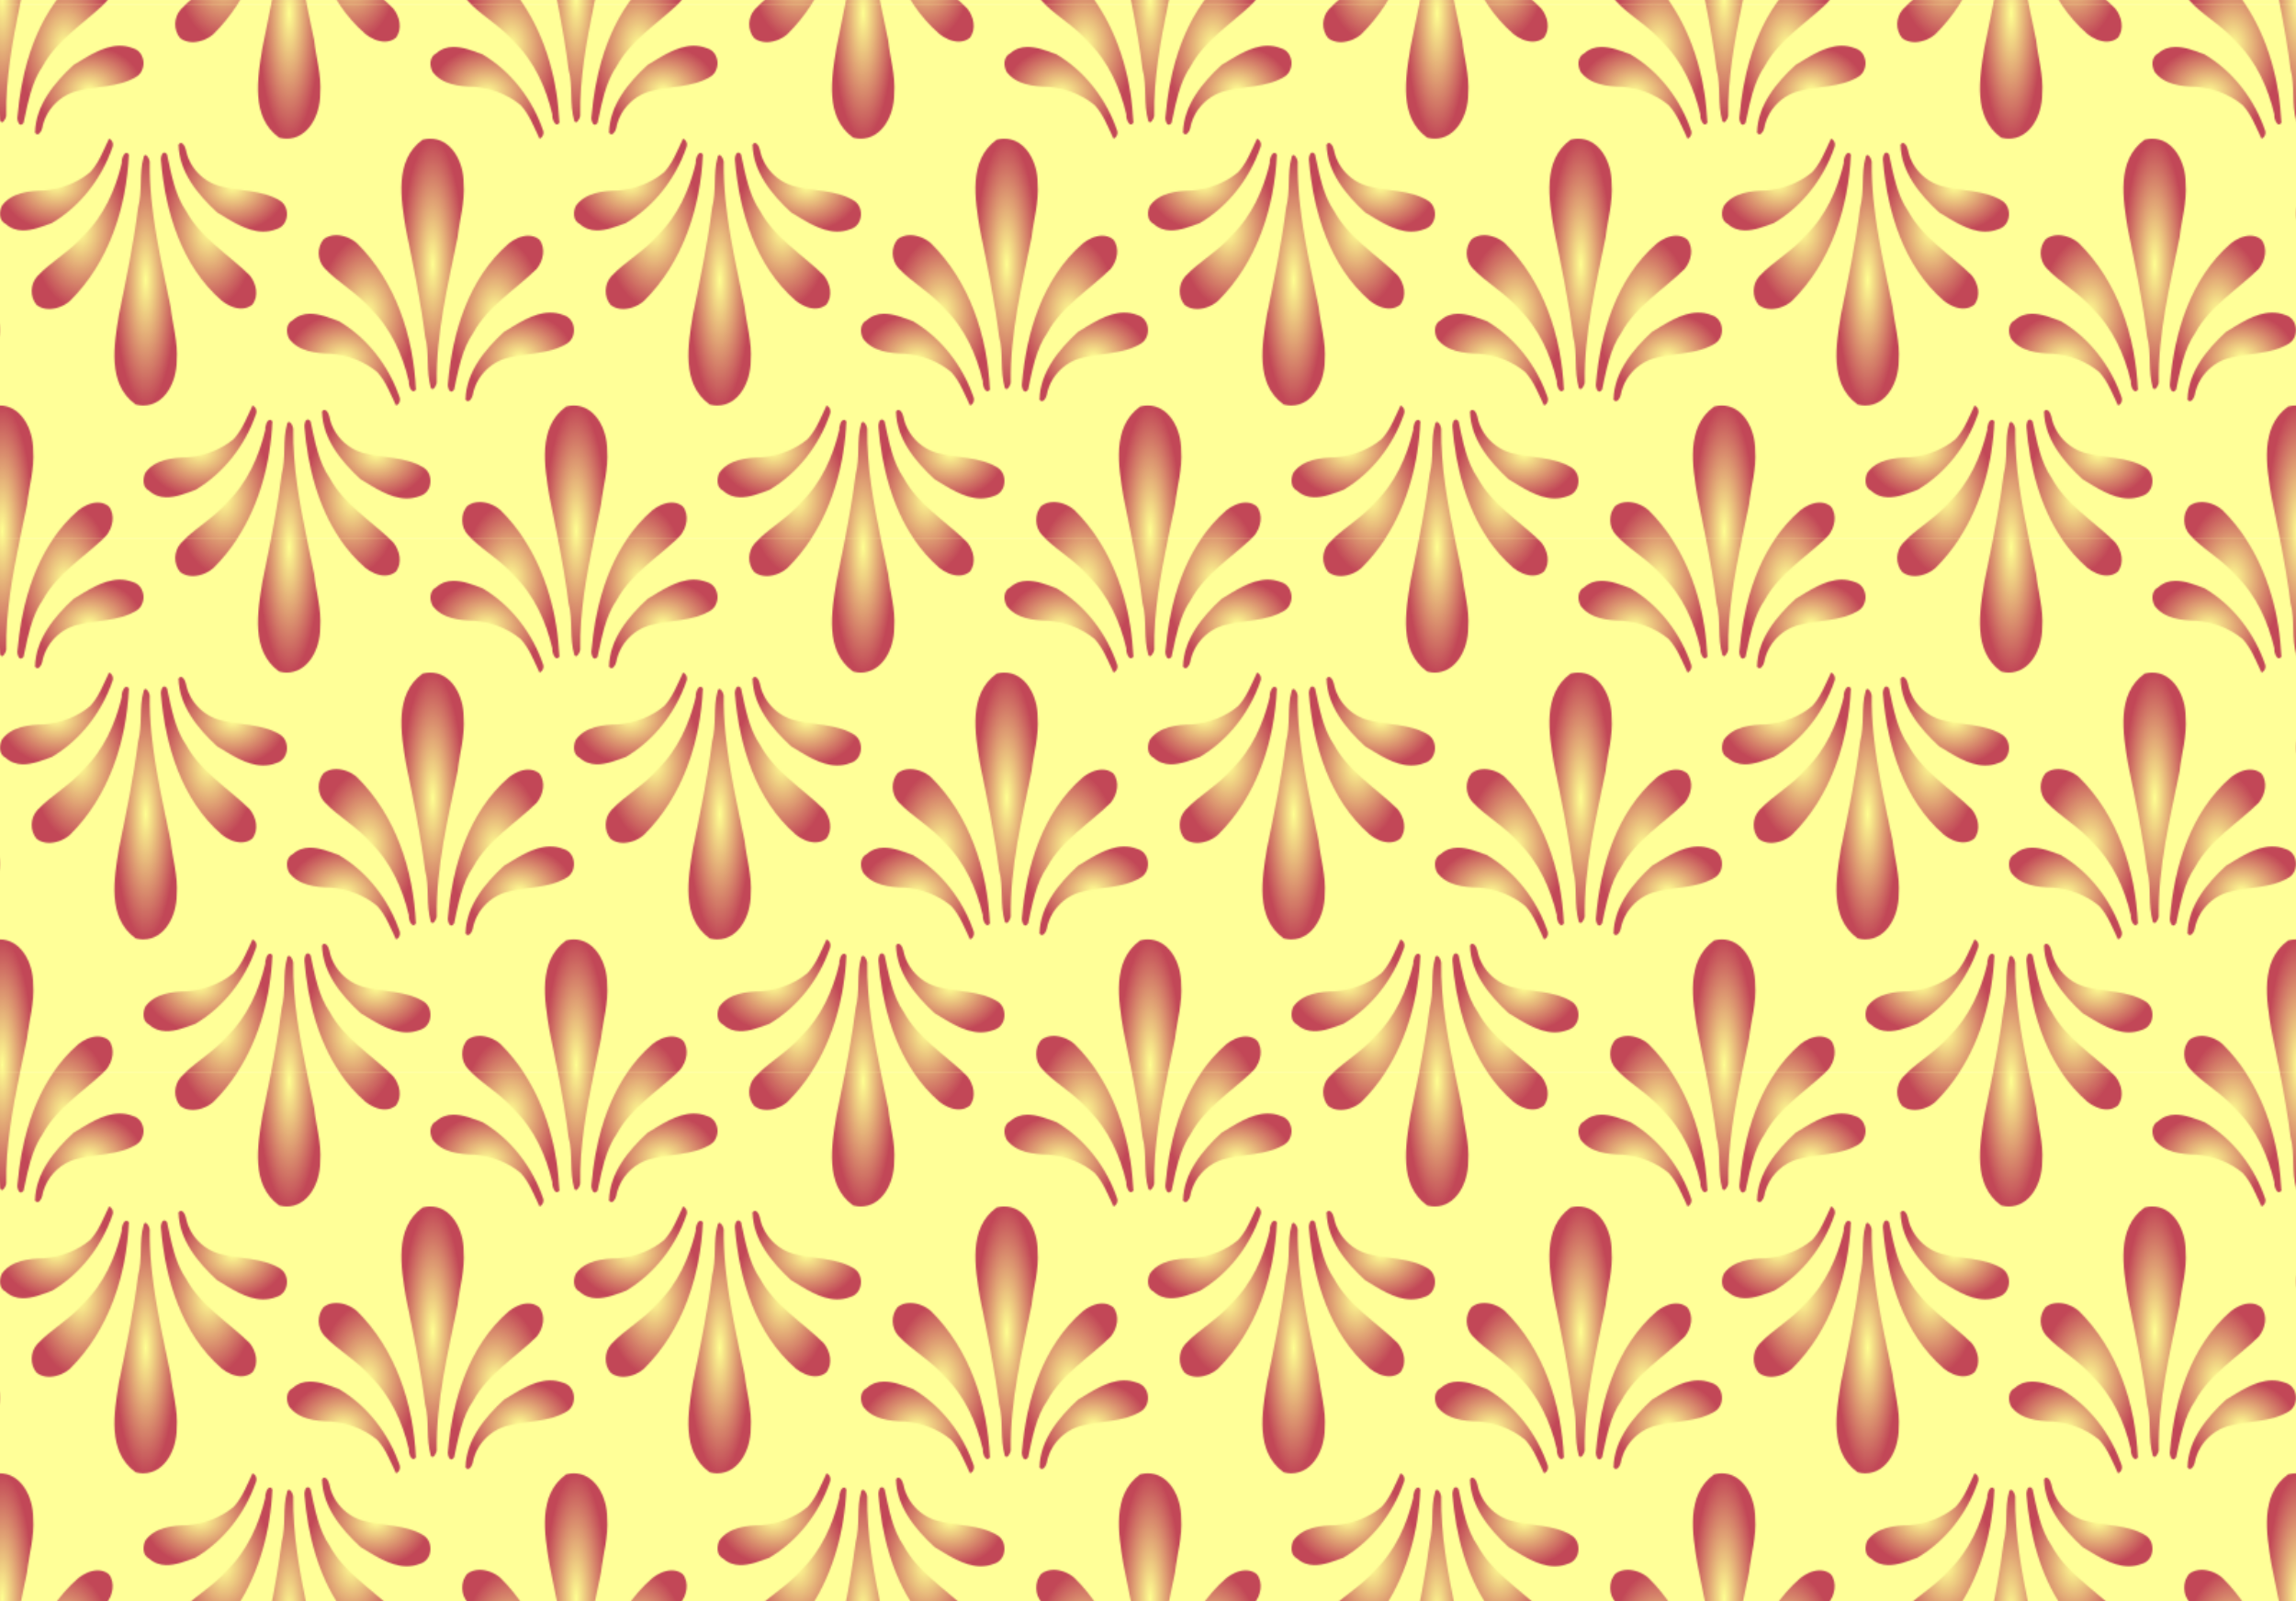 <?xml version="1.0" encoding="UTF-8"?>
<svg width="451.56mm" height="314.86mm" version="1.1" viewBox="0 0 1600 1115.6" xmlns="http://www.w3.org/2000/svg" xmlns:xlink="http://www.w3.org/1999/xlink">
<defs>
<pattern id="ad" xlink:href="#ac" patternTransform="translate(-851.3 94.183)"/>
<radialGradient id="ab" cx="690.96" cy="357.71" r="17.418" gradientTransform="matrix(1.25 0 0 -5.01 -862.19 2076.6)" gradientUnits="userSpaceOnUse" xlink:href="#a"/>
<linearGradient id="a">
<stop stop-color="#ffff92" offset="0"/>
<stop stop-color="#c24757" offset="1"/>
</linearGradient>
<radialGradient id="aa" cx="654.52" cy="385.2" r="27.092" gradientTransform="matrix(1.25 0 0 -2.007 -862.19 1023.5)" gradientUnits="userSpaceOnUse" xlink:href="#a"/>
<radialGradient id="z" cx="726.01" cy="385.43" r="26.576" gradientTransform="matrix(1.25 0 0 -2.044 -862.19 1037.8)" gradientUnits="userSpaceOnUse" xlink:href="#a"/>
<radialGradient id="y" cx="739.51" cy="409.54" r="30.235" gradientTransform="matrix(1 0 0 -.817 -689.75 510.32)" gradientUnits="userSpaceOnUse" xlink:href="#a"/>
<radialGradient id="x" cx="641.24" cy="411.08" r="31.492" gradientTransform="matrix(1 0 0 -.812 -689.75 508.17)" gradientUnits="userSpaceOnUse" xlink:href="#a"/>
<radialGradient id="w" cx="690.96" cy="357.71" r="17.418" gradientTransform="matrix(1.25 0 0 -5.01 -962.19 1890.6)" gradientUnits="userSpaceOnUse" xlink:href="#a"/>
<radialGradient id="v" cx="726.01" cy="385.43" r="26.576" gradientTransform="matrix(1 0 0 -1.635 -769.75 681.45)" gradientUnits="userSpaceOnUse" xlink:href="#a"/>
<radialGradient id="u" cx="739.51" cy="409.54" r="30.235" gradientTransform="matrix(1 0 0 -.817 -769.75 361.57)" gradientUnits="userSpaceOnUse" xlink:href="#a"/>
<radialGradient id="t" cx="690.96" cy="357.71" r="17.418" gradientTransform="matrix(1.25 0 0 -5.01 -862.19 1704.7)" gradientUnits="userSpaceOnUse" xlink:href="#a"/>
<radialGradient id="s" cx="654.52" cy="385.2" r="27.092" gradientTransform="matrix(1.25 0 0 -2.007 -862.19 651.59)" gradientUnits="userSpaceOnUse" xlink:href="#a"/>
<radialGradient id="r" cx="726.01" cy="385.43" r="26.576" gradientTransform="matrix(1.25 0 0 -2.044 -862.19 665.88)" gradientUnits="userSpaceOnUse" xlink:href="#a"/>
<radialGradient id="q" cx="690.96" cy="357.71" r="17.418" gradientTransform="matrix(1.25 0 0 5.01 -662.19 -1890.6)" gradientUnits="userSpaceOnUse" xlink:href="#a"/>
<radialGradient id="p" cx="654.52" cy="385.2" r="27.092" gradientTransform="matrix(1.25 0 0 2.007 -662.19 -837.53)" gradientUnits="userSpaceOnUse" xlink:href="#a"/>
<radialGradient id="o" cx="726.01" cy="385.43" r="26.576" gradientTransform="matrix(1.25 0 0 2.044 -662.19 -851.81)" gradientUnits="userSpaceOnUse" xlink:href="#a"/>
<radialGradient id="n" cx="739.51" cy="409.54" r="30.235" gradientTransform="matrix(1 0 0 .817 -529.75 -361.57)" gradientUnits="userSpaceOnUse" xlink:href="#a"/>
<radialGradient id="m" cx="641.24" cy="411.08" r="31.492" gradientTransform="matrix(1 0 0 .812 -529.75 -359.42)" gradientUnits="userSpaceOnUse" xlink:href="#a"/>
<radialGradient id="l" cx="690.96" cy="357.71" r="17.418" gradientTransform="matrix(1 0 0 4.008 -609.75 -1363.8)" gradientUnits="userSpaceOnUse" xlink:href="#a"/>
<radialGradient id="k" cx="654.52" cy="385.2" r="27.092" gradientTransform="matrix(1 0 0 1.606 -609.75 -521.27)" gradientUnits="userSpaceOnUse" xlink:href="#a"/>
<radialGradient id="j" cx="726.01" cy="385.43" r="26.576" gradientTransform="matrix(1 0 0 1.635 -609.75 -532.7)" gradientUnits="userSpaceOnUse" xlink:href="#a"/>
<radialGradient id="i" cx="739.51" cy="409.54" r="30.235" gradientTransform="matrix(1 0 0 .817 -609.75 -212.82)" gradientUnits="userSpaceOnUse" xlink:href="#a"/>
<radialGradient id="h" cx="641.24" cy="411.08" r="31.492" gradientTransform="matrix(1 0 0 .812 -609.75 -210.67)" gradientUnits="userSpaceOnUse" xlink:href="#a"/>
<radialGradient id="g" cx="690.96" cy="357.71" r="17.418" gradientTransform="matrix(1.25 0 0 5.01 -662.19 -1518.8)" gradientUnits="userSpaceOnUse" xlink:href="#a"/>
<radialGradient id="f" cx="654.52" cy="385.2" r="27.092" gradientTransform="matrix(1.25 0 0 2.007 -662.19 -465.65)" gradientUnits="userSpaceOnUse" xlink:href="#a"/>
<radialGradient id="e" cx="726.01" cy="385.43" r="26.576" gradientTransform="matrix(1.25 0 0 2.044 -662.19 -479.94)" gradientUnits="userSpaceOnUse" xlink:href="#a"/>
<radialGradient id="d" cx="690.96" cy="357.71" r="17.418" gradientTransform="matrix(1.25 0 0 -5.01 -562.19 1890.6)" gradientUnits="userSpaceOnUse" xlink:href="#a"/>
<radialGradient id="c" cx="654.52" cy="385.2" r="27.092" gradientTransform="matrix(1 0 0 -1.606 -449.75 670.02)" gradientUnits="userSpaceOnUse" xlink:href="#a"/>
<radialGradient id="b" cx="641.24" cy="411.08" r="31.492" gradientTransform="matrix(1 0 0 -.812 -449.75 359.42)" gradientUnits="userSpaceOnUse" xlink:href="#a"/>
<pattern id="ac" width="400" height="371.877" patternTransform="translate(-508.01 76.072)" patternUnits="userSpaceOnUse">
<g transform="matrix(1.25 0 0 1.25 100 92.969)">
<path transform="scale(.8)" d="m-100-92.969v371.88h400v-371.88h-400z" fill="#ffff98"/>
<path transform="scale(.8)" d="m1.477 197.38c-0.457-0.076-0.897 0.187-1.262 0.979-3.453 11.619-0.803 23.993-3.969 35.68-1.89 15.074-4.511 30.018-7.387 44.873h25.002c-5.225-25.36-9.87-50.89-9.524-76.83 0.015-1.201-1.492-4.476-2.861-4.703z" fill="url(#ab)"/>
<path transform="scale(.8)" d="m-11.748 195.88c-2.153-0.261-3.691 4.799-3.348 6.896-4.355 18.686-12.676 36.989-26.529 50.588-8.525 10.029-20.067 16.575-29.5 25.539h36.254c15.783-24.124 23.404-53.339 24.695-81.891-0.547-0.729-1.075-1.073-1.572-1.133z" fill="url(#aa)"/>
<path transform="scale(.8)" d="m14.395 195.65c-1.729 0.13-2.536 3.804-2.215 5.57 2.295 27.035 9.344 55.099 24.729 77.686h34.748c-14.438-13.54-32.027-24.47-41.776-42.27-8.142-11.74-10.494-26.24-13.457-39.73-0.774-0.946-1.453-1.297-2.029-1.254z" fill="url(#z)"/>
<path d="m66.351 200.56c-9.073-0.196-17.769-6.168-25.355-10.739-10.69-9.878-21.196-22.532-21.467-37.802 1.858-2.428 3.693 1.009 4.07 2.812 1.779 9.641 9.357 17.756 18.964 20.381 11.08 2.986 23.538 1.919 33.651 8.159 5.776 3.769 4.854 13.943-2.17 15.836-2.583 1.009-5.153 1.406-7.694 1.352z" fill="url(#y)"/>
<path d="m-67.492 199.9c-3.306-0.079-6.496-1.063-9.344-3.612-3.843-1.874-3.732-6.924-2.059-10.188 5.305-7.27 15.044-8.291 23.351-8.436 9.406-0.774 18.648-4.226 25.891-10.294 4.894-5.393 7.353-12.175 10.442-18.616 1.862 0.736 2.667 2.964 1.916 4.767-6.046 17.421-17.844 32.823-33.734 42.256-5.118 1.865-10.952 4.253-16.462 4.122z" fill="url(#x)"/>
<path transform="scale(.8)" d="m-98.523 11.438c-0.457-0.076-0.897 0.187-1.262 0.979-0.08 0.27-0.141 0.542-0.215 0.812v172.7c14.645-0.064 23.132-16.283 23.125-31.084 0.994-13.144-2.888-25.128-4.234-37.674-6.787-33.313-15.008-66.82-14.553-101.03 0.015-1.201-1.492-4.476-2.861-4.703z" fill="url(#w)"/>
<path d="m-25.738 94.675c-3.792-0.08-7.724-1.998-10.619-4.327-22.392-19.438-31.47-49.503-33.899-78.121-0.342-1.884 0.919-6.48 3.395-3.453 2.37 10.795 4.252 22.397 10.766 31.789 8.237 15.033 23.475 23.943 35.344 35.653 3.612 4.489 5.187 11.401 1.436 16.308-1.921 1.585-4.147 2.199-6.422 2.152z" fill="url(#v)"/>
<path d="m-13.649 51.805c-9.073-0.196-17.769-6.168-25.354-10.739-10.69-9.878-21.197-22.532-21.468-37.802 1.858-2.428 3.693 1.009 4.07 2.812 1.779 9.641 9.357 17.756 18.964 20.381 11.08 2.986 23.538 1.919 33.651 8.159 5.776 3.769 4.854 13.943-2.17 15.836-2.583 1.009-5.153 1.406-7.694 1.352z" fill="url(#u)"/>
<path transform="scale(.8)" d="m-11.141-92.969c-1.93 9.971-3.971 19.903-5.998 29.801-3.367 20.613-8.266 47.915 11.389 62.254l0.465 0.27c1.676 0.406 3.286 0.612 4.83 0.641 14.926 0.277 23.587-16.137 23.58-31.092 0.994-13.144-2.888-25.127-4.234-37.674-1.641-8.052-3.364-16.117-5.03-24.199h-25.002z" fill="url(#t)"/>
<path transform="scale(.8)" d="m-71.125-92.969c-0.98 0.932-1.946 1.88-2.875 2.871-4.99 5.535-5.271 14.393-0.428 20.076 2.503 1.944 5.549 2.779 8.695 2.781 5.244 0.004 10.77-2.309 14.537-5.672 6.202-6.13 11.62-12.87 16.322-20.057h-36.252z" fill="url(#s)"/>
<path transform="scale(.8)" d="m36.91-92.969c4.972 7.299 10.808 14.03 17.645 19.965 3.619 2.911 8.533 5.309 13.273 5.408 2.844 0.06 5.626-0.708 8.027-2.689 4.689-6.133 2.72-14.773-1.795-20.385-0.788-0.778-1.594-1.539-2.404-2.299h-34.746z" fill="url(#r)"/>
<path transform="scale(.8)" d="m188.86-92.969c2.876 14.854 5.495 29.8 7.385 44.873 3.165 11.687 0.516 24.061 3.969 35.68 1.458 3.164 4.144-2.123 4.123-3.725-0.346-25.94 4.299-51.474 9.523-76.828h-25z" fill="url(#q)"/>
<path transform="scale(.8)" d="m128.88-92.969c9.433 8.964 20.975 15.51 29.5 25.539 13.854 13.599 22.175 31.901 26.529 50.588-0.423 2.581 2.004 9.652 4.92 5.764-1.292-28.551-8.912-57.767-24.695-81.891h-36.254z" fill="url(#p)"/>
<path transform="scale(.8)" d="m236.91-92.969c-15.385 22.587-22.433 50.65-24.729 77.686-0.428 2.355 1.149 8.1 4.244 4.316 2.963-13.493 5.315-27.997 13.457-39.736 9.749-17.793 27.338-28.728 41.775-42.266h-34.748z" fill="url(#o)"/>
<path d="m226.35-51.805c-9.073 0.196-17.769 6.168-25.355 10.739-10.69 9.878-21.196 22.532-21.467 37.802 1.858 2.428 3.693-1.009 4.07-2.812 1.779-9.641 9.357-17.756 18.964-20.381 11.08-2.986 23.538-1.919 33.651-8.159 5.776-3.769 4.854-13.943-2.17-15.836-2.583-1.009-5.153-1.406-7.694-1.352z" fill="url(#n)"/>
<path d="m92.508-51.145c-3.306 0.079-6.496 1.063-9.344 3.612-3.843 1.874-3.732 6.924-2.059 10.188 5.305 7.27 15.044 8.291 23.351 8.436 9.406 0.774 18.648 4.226 25.891 10.294 4.894 5.393 7.353 12.175 10.442 18.616 1.862-0.736 2.667-2.964 1.916-4.767-6.046-17.421-17.844-32.823-33.734-42.256-5.118-1.865-10.952-4.253-16.462-4.122z" fill="url(#m)"/>
<path d="m79.636 0.003c-1.235 0.023-2.524 0.188-3.864 0.512l-0.372 0.216c-15.724 11.471-11.804 33.312-9.111 49.803 4.038 19.715 8.181 39.587 10.708 59.741 2.532 9.35 0.413 19.249 3.175 28.544 1.167 2.532 3.315-1.698 3.298-2.98-0.364-27.36 6.212-54.164 11.642-80.815 1.078-10.037 4.183-19.623 3.388-30.139 6e-3 -11.964-6.923-25.095-18.864-24.873z" fill="url(#l)"/>
<path d="m27.414 53.792c-2.517 2e-3 -4.953 0.67-6.956 2.225-3.874 4.546-3.65 11.633 0.342 16.061 7.893 8.419 18.371 13.872 25.9 22.73 11.083 10.879 17.74 25.521 21.223 40.47-0.338 2.065 1.603 7.722 3.936 4.611-1.341-29.65-11.2-60.197-32.815-81.561-3.014-2.69-7.435-4.54-11.63-4.537z" fill="url(#k)"/>
<path d="m134.26 54.076c-3.792 0.08-7.724 1.998-10.619 4.327-22.392 19.439-31.47 49.503-33.9 78.122-0.342 1.884 0.919 6.48 3.395 3.453 2.37-10.795 4.252-22.397 10.766-31.789 8.237-15.033 23.475-23.943 35.344-35.653 3.612-4.489 5.187-11.401 1.436-16.308-1.921-1.585-4.147-2.199-6.422-2.152z" fill="url(#j)"/>
<path d="m146.35 96.947c-9.073 0.196-17.769 6.168-25.355 10.739-10.69 9.878-21.196 22.532-21.467 37.802 1.858 2.428 3.693-1.009 4.07-2.812 1.779-9.641 9.357-17.756 18.964-20.381 11.08-2.986 23.538-1.919 33.651-8.159 5.776-3.769 4.854-13.943-2.17-15.836-2.583-1.009-5.153-1.406-7.694-1.352z" fill="url(#i)"/>
<path d="m12.508 97.606c-3.306 0.079-6.496 1.063-9.344 3.612-3.843 1.874-3.732 6.924-2.059 10.188 5.305 7.27 15.044 8.291 23.351 8.436 9.406 0.774 18.648 4.226 25.891 10.294 4.894 5.393 7.353 12.175 10.442 18.616 1.862-0.736 2.667-2.964 1.916-4.767-6.046-17.42-17.844-32.82-33.735-42.25-5.118-1.868-10.952-4.255-16.462-4.124z" fill="url(#h)"/>
<path transform="scale(.8)" d="m199.54 185.94c-1.544 0.029-3.155 0.235-4.83 0.641l-0.465 0.27c-19.655 14.339-14.755 41.641-11.389 62.254 2.027 9.898 4.068 19.829 5.998 29.801h25.002c1.665-8.083 3.389-16.146 5.029-24.199 1.347-12.546 5.229-24.53 4.234-37.674 7e-3 -14.955-8.654-31.369-23.58-31.092z" fill="url(#g)"/>
<path transform="scale(.8)" d="m134.27 253.18c-3.146 2e-3 -6.192 0.838-8.695 2.781-4.843 5.683-4.562 14.541 0.428 20.076 0.929 0.991 1.895 1.939 2.875 2.871h36.252c-4.702-7.187-10.12-13.927-16.322-20.057-3.768-3.363-9.293-5.675-14.537-5.672z" fill="url(#f)"/>
<path transform="scale(.8)" d="m267.83 253.54c-4.74 0.1-9.655 2.497-13.273 5.408-6.837 5.935-12.674 12.665-17.646 19.965h34.748c0.81-0.76 1.616-1.521 2.404-2.299 4.515-5.612 6.484-14.251 1.795-20.385-2.401-1.981-5.183-2.749-8.027-2.689z" fill="url(#e)"/>
<path transform="scale(.8)" d="m300 13.229c-3.102 11.382-0.662 23.451-3.754 34.867-3.158 25.192-8.338 50.032-13.385 74.676-3.367 20.613-8.266 47.915 11.389 62.254l0.465 0.27c1.676 0.406 3.286 0.612 4.83 0.641 0.154 3e-3 0.303-7e-3 0.455-8e-3v-172.7z" fill="url(#d)"/>
<path d="m187.41 94.959c-2.517-2e-3 -4.953-0.67-6.956-2.225-3.874-4.546-3.65-11.633 0.342-16.061 7.893-8.419 18.371-13.872 25.9-22.73 11.083-10.879 17.74-25.521 21.223-40.47-0.338-2.065 1.603-7.722 3.936-4.611-1.341 29.647-11.2 60.196-32.815 81.559-3.014 2.691-7.434 4.54-11.63 4.537z" fill="url(#c)"/>
<path d="m172.51 51.145c-3.306-0.079-6.496-1.063-9.344-3.612-3.843-1.874-3.732-6.924-2.059-10.188 5.305-7.27 15.044-8.291 23.351-8.436 9.406-0.774 18.648-4.226 25.891-10.294 4.894-5.393 7.353-12.175 10.442-18.616 1.862 0.736 2.667 2.964 1.916 4.767-6.046 17.421-17.844 32.823-33.734 42.256-5.118 1.865-10.952 4.253-16.462 4.122z" fill="url(#b)"/>
</g>
</pattern>
</defs>
<g transform="translate(1351.3 281.45)">
<rect x="-1351.3" y="-281.45" width="1600" height="1115.6" fill="url(#ad)"/>
</g>
</svg>
